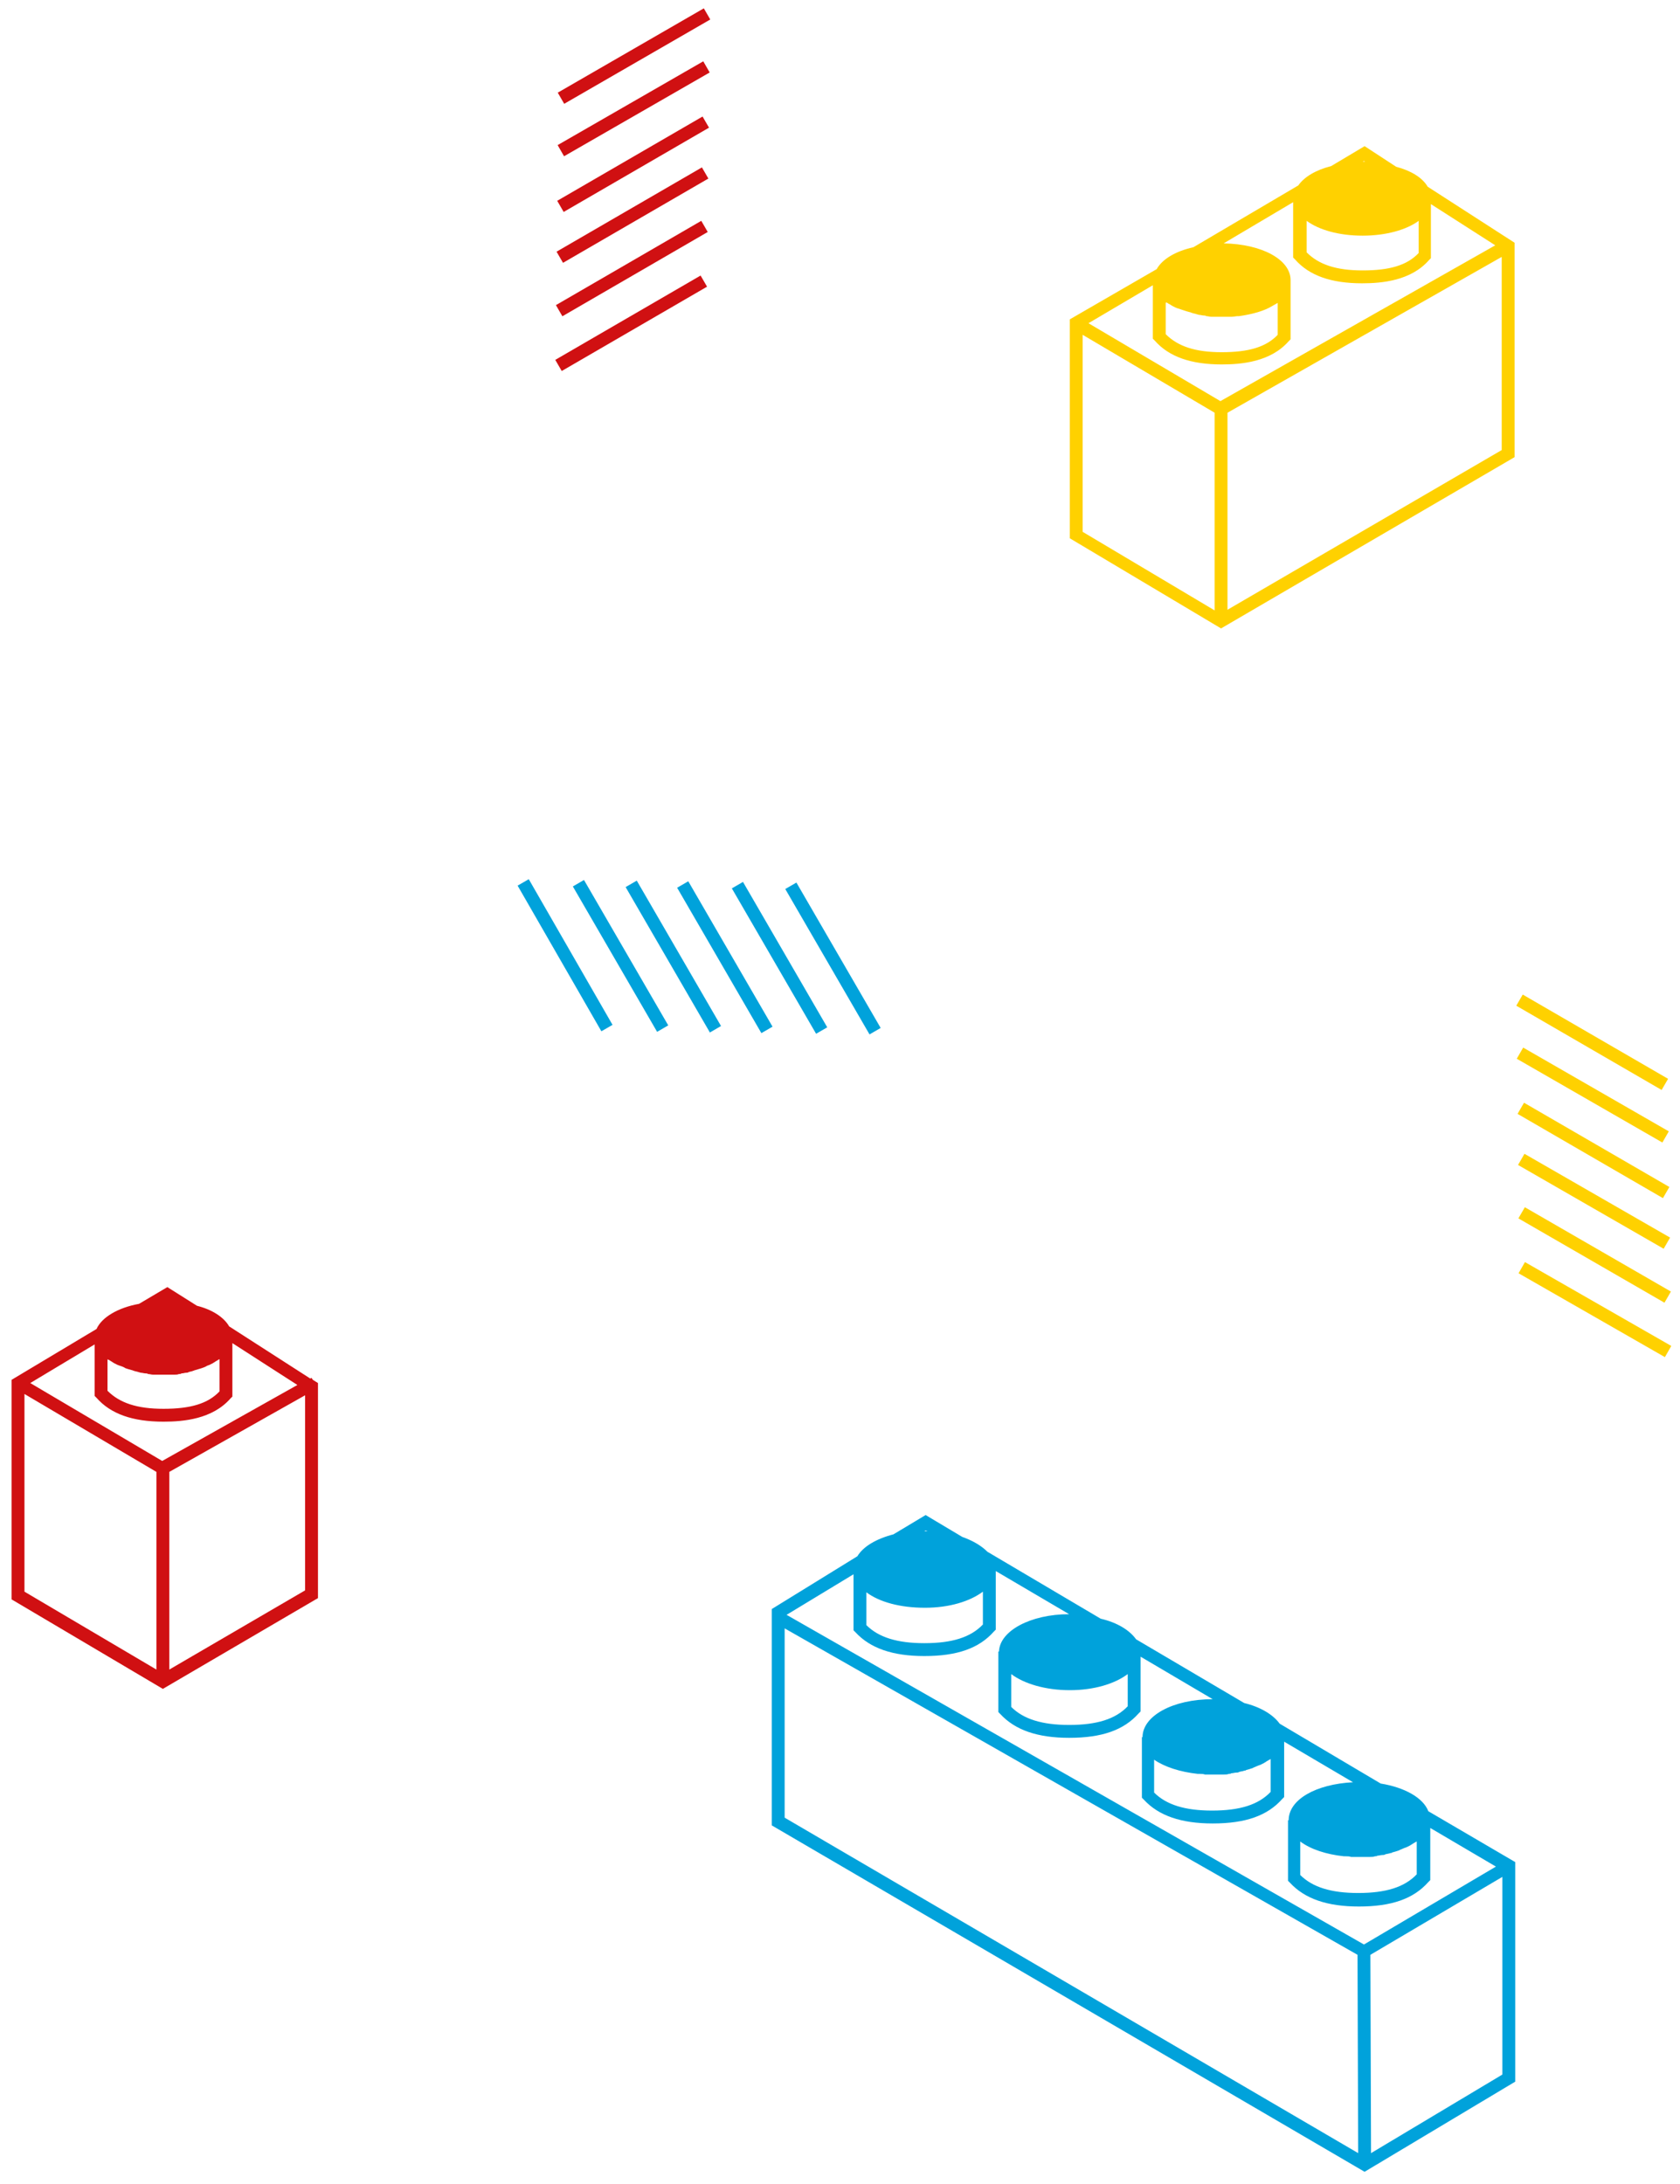 <svg xmlns="http://www.w3.org/2000/svg" width="261" height="339.2"><path d="M86.265 55.891l22.576-13.097 1.004 1.73L87.27 57.621zm.101-8.503l22.582-13.09 1.003 1.731-22.582 13.09zm.099-8.3l22.582-13.09 1.003 1.731-22.582 13.09zm.101-7.901l22.582-13.089 1.003 1.73-22.582 13.09zm.067-8.652l22.624-13.013.997 1.734L87.63 24.269zm.02-8.145l22.691-13.095 1 1.732-22.692 13.095z" fill="#d01012"/><path d="M166.2 49.6v34l23.5 14L235.3 71V37.7L221.8 29c-.8-1.4-2.6-2.5-4.9-3.1l-4.9-3.2-5.2 3.1c-2.4.6-4.2 1.7-5.1 3l-16.3 9.6c-2.7.6-4.8 1.8-5.7 3.4l-13.5 7.8zm2.9.6l10-5.9v8.3l.3.3c2.2 2.5 5.6 3.7 10.4 3.7 3.1 0 7.6-.4 10.4-3.6l.3-.3v-9.2c0-3.2-4.5-5.6-10.4-5.7l10.8-6.4V40l.3.3c2.2 2.5 5.6 3.7 10.4 3.7 3.1 0 7.6-.4 10.4-3.6l.3-.3v-8.4l10 6.4-42.7 24.2-20.5-12.1zm51.3-10.9c-1.8 1.9-4.5 2.7-8.7 2.7-4.1 0-6.8-.9-8.7-2.8v-4.9c1.9 1.4 5 2.3 8.7 2.3 3.6 0 6.8-.9 8.7-2.3v5zM181.3 47c.1.1.3.2.5.3.1.1.2.1.3.2l.6.3c.1 0 .2.1.3.1l.9.3c.3.1.6.2 1 .3.1 0 .2.1.3.1.2.1.5.1.7.2.1 0 .3.1.4.1.2 0 .5.1.7.1.1 0 .3 0 .4.1.3 0 .5.1.8.1h3.1c.4 0 .7-.1 1-.1h.2c2.1-.3 3.9-.8 5.2-1.6.2-.1.5-.3.7-.4 0 0 .1 0 .1-.1v5c-1.8 1.9-4.5 2.7-8.7 2.7-4.1 0-6.8-.9-8.7-2.8V47h.2zm30.8-21.9h-.4l.2-.1.2.1zm21.2 44.8l-42.6 24.8V64.1l42.6-24.2v30zm-65.1 12.7V52l20.5 12.1v30.7l-20.5-12.2z" fill="#ffd100"/><path d="M80.415 137.546l1.734-.998 13.013 22.624-1.733.997zm8.582.127l1.73-1.003 13.09 22.582-1.73 1.003zm8.199.1l1.73-1.003 13.09 22.582-1.73 1.003zm8.002.101l1.73-1.003 13.09 22.581-1.731 1.003zm8.5.1l1.73-1.003 13.09 22.581-1.731 1.003zm8.3.1l1.73-1.003 13.09 22.581-1.73 1.003zM119.9 249.9v33.6l92.1 53.8 23.4-14v-34.1l-13.5-7.9c-.8-2.1-3.7-3.7-7.4-4.3l-15.7-9.3c-1-1.4-3-2.6-5.5-3.2l-16.8-9.9c-1-1.4-2.9-2.6-5.5-3.2L153.4 241c-.9-.9-2.2-1.7-3.9-2.3l-5.7-3.4-5 3c-2.7.7-4.7 1.9-5.6 3.4l-13.3 8.2zm2.3.9l10.4-6.3v8.7l.3.3c2.3 2.5 5.8 3.7 10.7 3.7 5.1 0 8.5-1.2 10.8-3.8l.3-.3V244l11.4 6.7c-6 0-10.8 2.6-10.9 5.8h-.1v9.4l.3.3c2.3 2.5 5.8 3.7 10.7 3.7 5.1 0 8.5-1.2 10.8-3.8l.3-.3v-8.5l11.2 6.6c-6.2 0-10.9 2.6-10.9 5.9h-.1v9.4l.3.3c2.3 2.5 5.8 3.7 10.7 3.7 5.1 0 8.5-1.2 10.8-3.8l.3-.3v-8.6l10.7 6.3c-5.8.3-10 2.7-10 5.9h-.1v9.4l.3.3c2.3 2.5 5.8 3.7 10.7 3.7 5.1 0 8.5-1.2 10.8-3.8l.3-.3v-8.1l10.2 6-20.5 12.1-89.7-51.2zm86.6 37.5h.3c.3 0 .5 0 .8.1h2.9c.3 0 .6 0 .8-.1.1 0 .3 0 .4-.1.3 0 .5-.1.8-.1.1 0 .3 0 .4-.1.3-.1.6-.1.8-.2.1 0 .2 0 .3-.1.4-.1.7-.2 1-.3.1 0 .1-.1.2-.1.2-.1.5-.2.7-.3.1 0 .2-.1.3-.1l.6-.3c.1-.1.2-.1.3-.2.2-.1.3-.2.5-.3.1 0 .1-.1.2-.1v5.1c-1.9 2-4.8 2.9-9.1 2.9-4.2 0-7.1-.9-9-2.8V286c1.6 1.2 4 2 6.8 2.3zm-22.7-12.8h.3c.3 0 .5 0 .8.1h2.9c.3 0 .6 0 .8-.1.1 0 .3 0 .4-.1.3 0 .5-.1.8-.1.1 0 .3 0 .4-.1.3-.1.6-.1.8-.2.1 0 .2 0 .3-.1.4-.1.7-.2 1-.3.1 0 .1-.1.2-.1.2-.1.5-.2.7-.3.1 0 .2-.1.3-.1l.6-.3c.1-.1.2-.1.3-.2.2-.1.3-.2.5-.3.1 0 .1-.1.2-.1v5.1c-1.9 2-4.8 2.9-9.1 2.9-4.2 0-7.1-.9-9-2.8v-5.1c1.6 1.1 4 1.9 6.8 2.2zM175.2 265c-1.9 2-4.8 2.9-9.1 2.9-4.2 0-7.1-.9-9-2.8V260c2 1.5 5.3 2.5 9.1 2.5s7-1 9-2.5v5zm-22.5-12.7c-1.9 2-4.8 2.9-9.1 2.9-4.2 0-7.1-.9-9-2.8v-5.1c2 1.5 5.2 2.4 9.1 2.4 3.8 0 7-1 9-2.5v5.1zm-8.6-14.5h-.5l.2-.1.3.1zm89.3 84.4L213 334.4l-.1-30.8 20.5-12.1v30.7zm-111.5-39.9v-29.4l89 50.7.1 30.8-89.1-52.1z" fill="#00a2db"/><path d="M1.8 214.3v34.1l23.5 13.9 24.1-14.1v-33.4l-.8-.5-.2-.3-.2.1-12.6-8.1c-.8-1.4-2.6-2.6-5-3.2l-4.6-2.9-4.4 2.6c-3.3.6-5.8 2.1-6.6 3.9l-13.2 7.9zm15.1-3.1c.2.1.3.2.5.3.1.1.2.1.3.2l.6.3c.1 0 .2.1.3.1.3.1.6.2.9.4.3.1.6.2 1 .3.1 0 .2.1.3.1.2.1.5.1.7.2.1 0 .3.1.4.1.2 0 .5.1.7.1.1 0 .3 0 .4.1.3 0 .5.1.8.1H27c.3 0 .6 0 .8-.1.1 0 .3 0 .4-.1.3 0 .5-.1.7-.1.1 0 .3 0 .4-.1.3-.1.5-.1.7-.2.1 0 .2-.1.3-.1.3-.1.7-.2 1-.3.3-.1.6-.2.9-.4.1 0 .2-.1.3-.1l.6-.3c.1-.1.2-.1.3-.2.2-.1.3-.2.5-.3 0 0 .1-.1.2-.1v5c-1.8 1.9-4.5 2.7-8.7 2.7-4.1 0-6.8-.9-8.7-2.8v-4.9c.1.1.2.1.2.1zm29.3 3.9l-21 11.8-20.5-12.1 10-6v8l.3.3c2.2 2.5 5.6 3.7 10.4 3.7 3.1 0 7.6-.4 10.4-3.6l.3-.3v-8.3l10.1 6.5zm1.2 31.9l-21.1 12.3v-30.7l21.1-11.9V247zm-43.6.2v-30.7l20.5 12.1v30.7L3.8 247.2z" fill="#d01012"/><path d="M235.919 197.75l.994-1.735 22.734 13.024-.994 1.735zm-.025-8.524l1-1.732 22.692 13.097-1 1.733zm-.055-8.296l.997-1.733 22.623 13.013-.997 1.734zm-.074-7.935l1.003-1.73 22.581 13.086-1.002 1.73zm-.127-8.563l.998-1.733 22.623 13.013-.997 1.734zm-.073-8.236l1.002-1.73 22.582 13.086-1.003 1.73z" fill="#ffd100"/></svg>